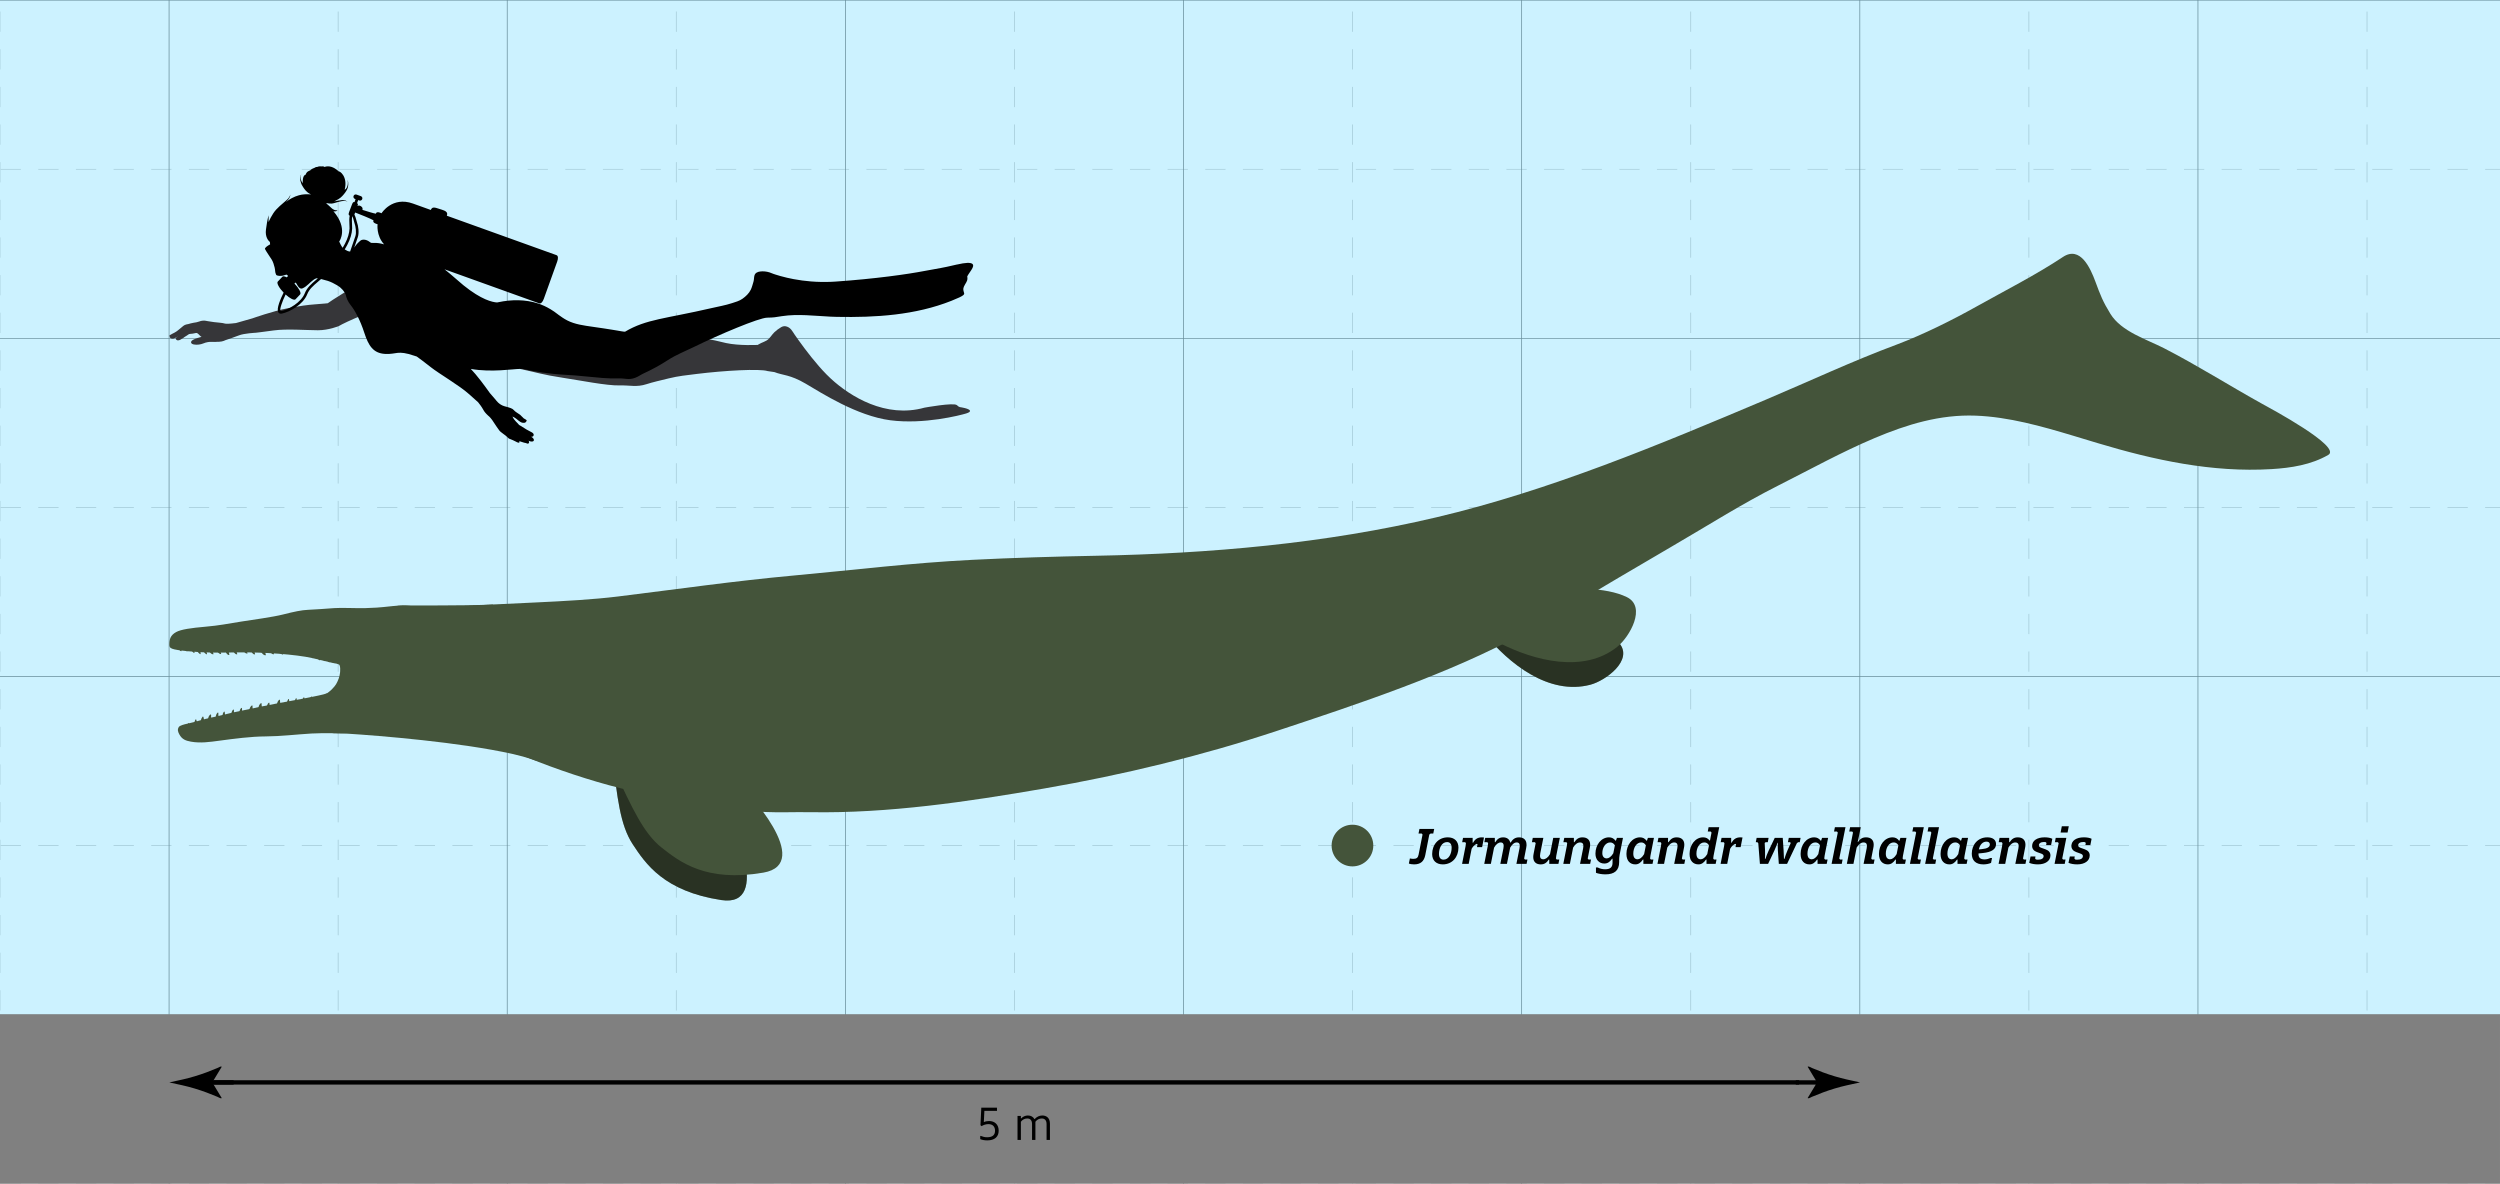 <?xml version="1.0" encoding="UTF-8"?>
<svg id="FINAL" xmlns="http://www.w3.org/2000/svg" xmlns:xlink="http://www.w3.org/1999/xlink" viewBox="0 0 863.353 408.781">
  <defs>
    <style>
      .cls-1 {
        fill: #363639;
      }

      .cls-1, .cls-2, .cls-3, .cls-4, .cls-5, .cls-6, .cls-7, .cls-8 {
        stroke-width: 0px;
      }

      .cls-2 {
        opacity: .4;
      }

      .cls-3 {
        fill: #00c1ff;
        opacity: .2;
      }

      .cls-5 {
        fill: #44543a;
      }

      .cls-6, .cls-9, .cls-10 {
        fill: none;
      }

      .cls-7 {
        fill: gray;
      }

      .cls-8 {
        fill: #fff;
      }

      .cls-11 {
        clip-path: url(#clippath);
      }

      .cls-9 {
        stroke: #ccc;
        stroke-dasharray: 0 0 7 6;
      }

      .cls-9, .cls-10 {
        stroke-miterlimit: 10;
        stroke-width: .25px;
      }

      .cls-10 {
        stroke: gray;
      }
    </style>
    <clipPath id="clippath">
      <rect class="cls-6" x="0" y="0" width="863.349" height="408.781"/>
    </clipPath>
  </defs>
  <g id="Background">
    <g class="cls-11">
      <g id="Background-2" data-name="Background">
        <rect class="cls-8" x="-59.389" y="-5430.052" width="5897.181" height="5897.221"/>
        <g>
          <rect class="cls-9" x="-116.776" y="-5430.012" width="5955.569" height="5955.569"/>
          <line class="cls-9" x1="-116.776" y1="408.781" x2="5838.793" y2="408.781"/>
          <line class="cls-9" x1="-116.776" y1="292.005" x2="5838.793" y2="292.005"/>
          <line class="cls-9" x1="-116.776" y1="175.23" x2="5838.793" y2="175.23"/>
          <line class="cls-9" x1="-116.776" y1="58.454" x2="5838.793" y2="58.454"/>
          <line class="cls-9" x1="817.431" y1="-5430.012" x2="817.431" y2="525.557"/>
          <line class="cls-9" x1="700.655" y1="-5430.012" x2="700.655" y2="525.557"/>
          <line class="cls-9" x1="583.879" y1="-5430.012" x2="583.879" y2="525.557"/>
          <line class="cls-9" x1="467.103" y1="-5430.012" x2="467.103" y2="525.557"/>
          <line class="cls-9" x1="350.328" y1="-5430.012" x2="350.328" y2="525.557"/>
          <line class="cls-9" x1="233.552" y1="-5430.012" x2="233.552" y2="525.557"/>
          <line class="cls-9" x1="116.776" y1="-5430.012" x2="116.776" y2="525.557"/>
          <line class="cls-9" x1="0" y1="-5430.012" x2="0" y2="525.557"/>
        </g>
        <g>
          <rect class="cls-10" x="-58.388" y="-5488.4" width="5955.569" height="5955.569"/>
          <line class="cls-10" x1="-58.388" y1="350.393" x2="5897.181" y2="350.393"/>
          <line class="cls-10" x1="-58.388" y1="233.617" x2="5897.181" y2="233.617"/>
          <line class="cls-10" x1="-58.388" y1="116.841" x2="5897.181" y2="116.841"/>
          <line class="cls-10" x1="-58.388" y1=".065" x2="5897.181" y2=".065"/>
          <line class="cls-10" x1="759.044" y1="-5488.4" x2="759.044" y2="467.169"/>
          <line class="cls-10" x1="642.268" y1="-5488.4" x2="642.268" y2="467.169"/>
          <line class="cls-10" x1="525.492" y1="-5488.4" x2="525.492" y2="467.169"/>
          <line class="cls-10" x1="408.716" y1="-5488.4" x2="408.716" y2="467.169"/>
          <line class="cls-10" x1="291.94" y1="-5488.4" x2="291.94" y2="467.169"/>
          <line class="cls-10" x1="175.164" y1="-5488.4" x2="175.164" y2="467.169"/>
          <line class="cls-10" x1="58.388" y1="-5488.4" x2="58.388" y2="467.169"/>
        </g>
        <rect class="cls-7" x="-116.776" y="350.393" width="6013.957" height="175.124"/>
      </g>
    </g>
  </g>
  <rect id="Water" class="cls-3" x="0" y="0" width="863.349" height="350.262"/>
  <g id="Jormungandr">
    <g>
      <g>
        <path class="cls-5" d="m152.994,211.36s-6.984-1.282-8.45-1.559-3.631-1.082-8.989-.489c-5.168.572-6.309.589-9.29.692-2.982.103-8.264-.194-10.806,0-2.603.199-6.891.498-9.112.593-2.221.095-4.774.642-8.48,1.581-3.706.94-10.803,1.879-14.529,2.471-4.872.773-7.533,1.357-12.389,1.779-4.856.422-8.423.917-10.112,1.845-2.017,1.108-2.351,2.545-2.36,4.328-.007,1.315.411,1.705,6.478,2.3,6.067.595,9.851.498,17.745.396,7.894-.102,19.318.639,25.294,1.994,6.146,1.393,7.141,2.024,12.883,2.401,5.742.377,6.245.75,10.887.532,4.642-.218,9.244,1.686,11.427,1.941,2.183.255,4.404,1.746,5.43-.731"/>
        <g>
          <g>
            <path class="cls-5" d="m61.463,222.941c.122,1.014.409,1.568.882,1.868s.33-.18.339-.737c.008-.558.379-1.306.379-1.306"/>
            <path class="cls-5" d="m63.171,222.476c.27,1.343.657,2.043,1.211,2.378s.334-.289.268-1.038.728-1.517.728-1.517"/>
            <path class="cls-5" d="m65.748,222.327c.109,2.055.524,2.615,1.072,3.059s.264-.269.272-1.226c.009-.983.996-1.972.996-1.972"/>
            <path class="cls-5" d="m67.596,222.264c.172,2.364.662,3,1.303,3.498s.298-.316.286-1.417c-.012-1.133,1.103-2.294,1.103-2.294"/>
            <path class="cls-5" d="m69.921,222.467c.064,1.276.043,2.655,1.247,3.417.059.037.139.085.21.09.222.014.048-.467.017-.571-.133-.45-.209-.945-.143-1.416.054-.389.181-.767.337-1.126.112-.257.238-.51.387-.747"/>
            <path class="cls-5" d="m71.898,223.151c-.053.594.071,1.197.358,1.72.264.48.7,1.044,1.286,1.093.433.036-.03-.392-.078-1.153s.388-1.522.98-1.746"/>
            <path class="cls-5" d="m74.583,222.708c-.06.676.059,1.362.344,1.952.26.537.688,1.165,1.271,1.213.433.036-.021-.25-.066-1.304-.036-.862.405-1.726 1-1.987"/>
            <path class="cls-5" d="m77.459,222.41c-.072.817.035,1.642.311,2.349.251.643.669,1.393,1.252,1.442.433.036-.017-.301-.043-1.572-.021-1.039.436-2.09,1.035-2.414"/>
            <path class="cls-5" d="m80.147,222.581c-.065.729.05,1.468.332,2.102.256.577.681,1.251,1.264,1.299.433.036-.02-.27-.057-1.405-.031-.928.417-1.863,1.013-2.148"/>
            <path class="cls-5" d="m83.539,222.61c-.029.683.122,1.368.434,1.948.284.528.741,1.139,1.326,1.161.434.016-.033-.251-.126-1.309-.076-.865.325-1.756.907-2.047"/>
            <path class="cls-5" d="m86.337,222.602c-.071.724.037,1.459.313,2.093.251.576.67,1.25,1.252,1.304.432.04-.017-.268-.045-1.398-.022-.923.433-1.848,1.032-2.125"/>
            <path class="cls-5" d="m89.588,222.68c-.041.788.128,1.58.485,2.254.325.613.851,1.323,1.53,1.354.504.023-.034-.303-.058-1.611-.019-1.003.507-1.845,1.186-2.173"/>
            <path class="cls-5" d="m92.861,222.266c-.09.783-.126,1.559.171,2.25.27.629.725,1.368,1.37,1.438.479.052-.012-.303.049-1.608.047-1.0.602-1.808,1.271-2.097"/>
            <path class="cls-5" d="m95.589,222.659c.043.787.137,1.558.545,2.19.371.575.78,1.023,1.412,1.181.337.084.203-.317.17-.513-.084-.497-.194-1.113-.016-1.598.168-.458.523-.85.929-1.113"/>
            <path class="cls-5" d="m99.879,222.519c-.019.788.014,1.564.372,2.226.325.602.698,1.081,1.316,1.288.329.11.228-.3.21-.498-.045-.502-.106-1.125.109-1.594.203-.444.588-.806,1.013-1.037"/>
            <path class="cls-5" d="m103.65,222.621c-.156.665-.266,1.328-.08,1.954.169.569.4,1.041.887,1.326.259.152.246-.214.266-.385.051-.433.11-.973.376-1.333.251-.34.642-.579,1.043-.699"/>
            <path class="cls-5" d="m106.607,222.563c-.19.667-.338,1.337-.217,1.99.11.594.282,1.095.7,1.424.222.175.237-.199.268-.373.078-.439.171-.985.437-1.333.252-.328.621-.542.991-.633"/>
          </g>
          <g>
            <path class="cls-5" d="m105.96,223.031c-.19.667-.338,1.337-.217,1.99.11.594.282,1.095.7,1.424.222.175.237-.199.268-.373.078-.439.171-.985.437-1.333.252-.328.621-.542.991-.633"/>
            <path class="cls-5" d="m107.902,223.944c-.223.657-.411,1.315-.37,1.956.037.582.137,1.072.46,1.391.172.17.22-.198.262-.368.107-.432.237-.969.495-1.312.244-.325.577-.538.899-.631"/>
            <path class="cls-5" d="m109.419,225.183c-.027.97-.016,2.375,1.012,2.864.215.102.14-.23.129-.387-.026-.399.076-.887.22-1.248.136-.342.461-.58.741-.743"/>
            <path class="cls-5" d="m111.141,225.442c-.027.97-.016,2.375,1.012,2.864.215.102.14-.23.129-.387-.026-.399.076-.887.22-1.248.136-.342.461-.58.741-.743"/>
            <path class="cls-5" d="m113.056,225.721c-.173.955-.373,2.346.57,2.984.197.133.172-.206.186-.363.034-.398.208-.865.405-1.201.186-.318.543-.504.844-.623"/>
            <path class="cls-5" d="m114.061,226.245c.065.968.209,2.366,1.28,2.755.224.081.117-.242.092-.398-.064-.394-.009-.89.1-1.264.103-.353.404-.621.667-.81"/>
            <path class="cls-5" d="m115.66,226.663c.046.97.164,2.37,1.227,2.779.222.086.122-.239.099-.396-.057-.396.008-.89.124-1.262.11-.351.415-.613.682-.797"/>
            <path class="cls-5" d="m117.403,226.625c-.028.97-.018,2.375,1.01,2.865.215.102.14-.23.129-.387-.026-.399.076-.887.221-1.248.136-.342.461-.58.742-.743"/>
            <path class="cls-5" d="m118.953,226.86c-.028.97-.018,2.375,1.01,2.865.215.102.14-.23.129-.387-.026-.399.076-.887.221-1.248.136-.342.461-.58.742-.743"/>
            <path class="cls-5" d="m120.39,226.444c-.028.97-.018,2.375,1.01,2.865.215.102.14-.23.129-.387-.026-.399.076-.887.221-1.248.136-.342.461-.58.742-.743"/>
            <path class="cls-5" d="m122.109,226.575c-.028.97-.018,2.375,1.01,2.865.215.102.14-.23.129-.387-.026-.399.076-.887.221-1.248.136-.342.461-.58.742-.743"/>
            <path class="cls-5" d="m123.742,226.415c-.123.963-.251,2.362.724,2.95.204.123.162-.215.167-.372.013-.399.163-.875.342-1.221.169-.327.516-.531.811-.666"/>
            <path class="cls-5" d="m125.198,226.503c-.245.939-.55,2.311.343,3.019.186.148.188-.192.213-.348.064-.394.273-.847.495-1.167.209-.302.58-.462.889-.558"/>
            <path class="cls-5" d="m126.433,226.691c-.299.923-.684,2.275.166,3.034.177.158.198-.181.233-.335.087-.39.322-.83.562-1.136.227-.29.605-.427.92-.505"/>
          </g>
        </g>
      </g>
      <g>
        <path class="cls-5" d="m126.515,232.285s1.157,2.264-1.698,3.472c-2.855,1.209-5.955,1.176-10.054,2.996-2.074.921-4.078,1.306-6.289,1.76-2.656.545-5.353,1.054-8.021,1.53-6.612,1.179-13.476,2.608-20.048,4.021-2.395.515-4.975,1.261-7.38,1.734-2.85.56-5.593,1.565-8.434,2.141-.943.191-2.493.612-2.817,1.097-.616.922-.296,1.752.17,2.601.923,1.684,2.164,2.163,3.998,2.489,3.306.588,6.497.112,9.785-.329,5.127-.689,10.822-1.452,16.044-1.482,5.29-.031,10.538-.69,15.812-1.001,4.64-.273,9.286.074,13.925-.199,1.69-.099,3.376-.262,5.049-.522,6.415-.996,13.137-2.773,20.179-6.269"/>
        <g>
          <path class="cls-5" d="m64.966,251.77c-.345-1.354-.049-1.91.035-2.022s.156.04.507.478.999,1.022.999,1.022"/>
          <path class="cls-5" d="m67.278,250.945c-.074-.486-.156-.983-.103-1.476.025-.237.084-.47.185-.685.044-.094.27-.57.389-.315.076.162.091.344.149.512.056.163.143.32.227.47.252.449.598.821.883,1.246"/>
          <path class="cls-5" d="m69.561,250.521c-.087-.63-.218-1.27-.138-1.908.047-.376.273-.756.496-1.056.034-.046.074-.093.128-.111.213-.069.267.423.289.552.064.368.139.718.298,1.058.195.417.418.823.657,1.216"/>
          <path class="cls-5" d="m71.928,249.73c-.099-.686-.152-1.276.018-1.896.064-.233.161-.461.295-.663.117-.177.309-.413.533-.452.224-.039.113.658.117.77.029.812.355,1.521.668,2.255"/>
          <path class="cls-5" d="m74.594,249.098c-.107-.684-.172-1.272-.035-1.896.052-.235.133-.465.249-.67.101-.18.268-.421.469-.465.202-.044.12.655.126.767.048.811.362,1.512.664,2.238"/>
          <path class="cls-5" d="m77.073,248.826c-.172-.67-.291-1.25-.214-1.884.029-.238.089-.475.185-.691.084-.188.227-.444.423-.507.196-.063.181.641.198.751.124.803.503,1.471.872,2.166"/>
          <path class="cls-5" d="m80.012,248.068c-.118-.682-.191-1.27-.064-1.895.048-.235.126-.467.239-.674.099-.181.262-.425.462-.472.201-.047.13.653.138.765.06.811.385,1.506.698,2.228"/>
          <path class="cls-5" d="m82.805,247.501c-.118-.682-.192-1.27-.064-1.895.048-.235.126-.467.239-.674.099-.181.262-.425.462-.472.201-.047.13.653.138.765.06.811.385,1.506.698,2.228"/>
          <path class="cls-5" d="m86.048,246.551c-.027-.692-.023-1.284.186-1.887.079-.227.187-.446.325-.636.121-.167.316-.387.52-.407.205-.02.057.16.14.792.129.986.29,1.262.599,2.078"/>
          <path class="cls-5" d="m89.208,245.767c-.033-.691-.033-1.283.17-1.889.077-.228.183-.448.32-.639.12-.168.312-.39.517-.412.205-.022.059.16.146.79.137.985.3,1.259.616,2.072"/>
          <path class="cls-5" d="m92.177,245.392c-.07-.626-.105-1.165.045-1.727.057-.211.14-.418.254-.6.099-.159.261-.372.446-.404.185-.032.063.142.179.71.181.888.346,1.127.68,1.848"/>
          <path class="cls-5" d="m95.612,244.514c-.037-.676-.042-1.255.153-1.848.073-.223.176-.439.308-.627.116-.165.303-.383.503-.406.2-.023.059.156.149.772.141.963.302,1.229.617,2.022"/>
          <path class="cls-5" d="m99.101,243.699c-.052-.419-.06-.848.028-1.263.044-.208.113-.412.21-.602.073-.144.186-.412.364-.445.156-.029.054.119.158.597.162.747.303.947.592,1.552"/>
          <path class="cls-5" d="m101.63,243.02c.176-1.161.402-1.678.596-1.898s.18.267.273.621.326.989.497,1.248"/>
          <path class="cls-5" d="m104.216,242.477c.082-.328.168-.657.281-.976.039-.111.358-.861.53-.685.04.041.058.121.075.174.167.503.254,1.029.423,1.533"/>
          <path class="cls-5" d="m106.795,242.151c.09-.325.201-.678.321-.992.042-.109.397-.798.559-.615.038.043.053.123.068.176.147.509.216,1.038.365,1.547"/>
        </g>
      </g>
      <path class="cls-5" d="m147.794,230.08l-6.997-1.14s-23.914.341-23.983.341c.918.275.646,2.736.609,3.083-.141,1.347-.643,2.646-1.327,3.86-.542.962-2.401,2.96-3.636,3.417,3.98-.127,9.039-.914,13.022-1.005l.094-.002,22.493-4.389"/>
    </g>
    <path class="cls-5" d="m211.51,261.672c1.668,13.642,2.606,23.215,6.988,29.87s10.756,16.277,30.609,19.287c17.837,2.705,3.53-29.1,1.072-32.892-2.458-3.792-8.203-5.981-16.487-19.43"/>
    <path class="cls-5" d="m512.648,218.803c8.38,10.343,22.212,21.426,36.553,17.663,5.261-1.38,14.972-8.442,9.995-14.36-5.103-6.067-16.323-11.11-29.342-15.389"/>
    <path class="cls-2" d="m211.51,261.672c1.668,13.642,2.606,23.215,6.988,29.87s10.756,16.277,30.609,19.287c17.837,2.705,3.53-29.1,1.072-32.892-2.458-3.792-8.203-5.981-16.487-19.43"/>
    <path class="cls-2" d="m512.648,218.803c8.38,10.343,22.212,21.426,36.553,17.663,5.261-1.38,14.972-8.442,9.995-14.36-5.103-6.067-16.323-11.11-29.342-15.389"/>
    <path class="cls-5" d="m154.736,209.725c19.26-1.546,41.799-1.661,58.59-3.723,20.672-2.538,40.085-5.359,60.998-7.273,21.1-1.931,40.388-4.342,61.538-5.4,14.15-.708,28.312-1.124,42.477-1.397,39.52-.761,79.226-4.195,117.764-13.295,39.068-9.226,76.919-25.055,113.809-40.658,15.079-6.378,29.866-13.318,45.203-19.023,9.084-3.432,19.047-8.394,27.533-13.143,9.656-5.404,20.555-10.941,29.771-17.069,6.016-4,9.516,3.948,11.195,8.486,1.712,4.628,2.575,6.91,5.2,11.165,3.793,6.146,12.487,8.764,18.587,11.9,11.571,5.95,22.497,12.902,33.861,19.193,2.651,1.449,27.587,14.834,22.797,17.606-5.922,3.429-12.867,4.505-19.597,4.91-20.528,1.235-40.514-3.104-60.075-8.983-2.844-.855-5.684-1.722-8.528-2.575-10.784-3.233-22.14-6.478-33.616-6.904-12.287-.456-23.7,3.03-34.907,7.764-11.336,4.789-22.117,10.762-33.093,16.299-12.9,6.508-24.34,13.822-36.83,21.084-12.081,7.024-24.389,14.347-36.422,21.476-4.835,2.865-9.699,5.681-14.62,8.397-25.286,13.95-57.867,24.728-85.281,33.808-26.298,8.71-53.301,15.236-80.592,19.953-26.335,4.552-53.727,8.613-80.42,8.163-3.092-.052-6.192.007-9.285.029-8.576.061-16.522-.585-24.97-2.035-10.671-1.832-21.348-3.714-31.856-6.348-10.108-2.534-21.945-6.476-31.567-10.44-12.226-5.038-25.92-6.482-38.773-9.27-18.291-3.968-20.778-29.286-3.484-36.633-0,0,14.592-6.064,14.592-6.064Z"/>
    <path class="cls-5" d="m212.431,266.555c5.882,12.421,9.788,21.211,16.045,26.146s15.337,12.058,35.127,8.659c17.781-3.054-5.819-28.73-9.347-31.554-3.528-2.825-9.669-3.091-21.769-13.245"/>
    <path class="cls-5" d="m517.924,222.103c11.861,6.042,29.005,10.543,40.577,1.274,4.245-3.4,10.245-13.801,3.292-17.183-7.129-3.468-19.43-3.512-33.065-2.128"/>
    <path class="cls-5" d="m133.158,210.644s2.034-1.484,5.955-1.545c4.188-.065,19.674.116,31.095-.312.329-.012,14.574,14.653,14.574,14.653,0,0,20.747,46.896-1.022,38.806-1.598-.594-4.745-1.434-6.592-1.846-18.333-4.089-45.909-6.33-57.473-7.055-1.774-.111-3.592-.093-4.521-.134-7.598-.335,14.825-27.148,14.825-27.148"/>
  </g>
  <g id="Scale">
    <g>
      <path class="cls-4" d="m338.516,392.296h.239c.701.287,1.322.446,2.15.446,1.88,0,2.724-.812,2.724-2.262,0-1.45-.844-2.278-2.294-2.278-.924,0-1.768.334-2.358.701l-.382-.335.287-6.054h5.416v1.115h-4.349l-.191,3.887c.446-.238,1.131-.382,1.8-.382,1.96,0,3.329,1.211,3.329,3.329s-1.386,3.361-3.935,3.361c-.876,0-1.736-.144-2.438-.43v-1.1Z"/>
      <path class="cls-4" d="m351.387,385.382h1.163v.844l.064.048c.622-.669,1.466-1.052,2.358-1.052,1.067,0,1.832.478,2.246,1.243h.08c.717-.781,1.641-1.243,2.661-1.243,1.306,0,2.628.733,2.628,2.836v5.607h-1.163v-5.496c0-1.401-.749-1.911-1.641-1.911-.876,0-1.657.382-2.214,1.131v6.276h-1.163v-5.496c0-1.401-.749-1.911-1.641-1.911-.876,0-1.657.382-2.214,1.131v6.276h-1.163v-8.283Z"/>
    </g>
    <g>
      <path class="cls-4" d="m80.681,373.053h-6.915s2.81-4.654,2.81-4.654l-.194-.087c-.28-.037-.931.334-1.318.524l-3.756,1.492c-2.695.999-5.454,1.835-8.273,2.47-1.52.334-3.039.669-4.559,1.003,1.52.334,3.039.669,4.559,1.003,2.819.635,5.578,1.472,8.273,2.47l3.756,1.492c.387.19,1.038.56,1.318.524l.194-.087-2.81-4.654h6.915s0-1.495,0-1.495Z"/>
      <path class="cls-4" d="m620.151,374.547h6.915s-2.81,4.654-2.81,4.654l.194.087c.28.037.931-.334,1.318-.524l3.756-1.492c2.695-.999,5.454-1.835,8.273-2.47,1.52-.334,3.039-.669,4.559-1.003-1.52-.334-3.039-.669-4.559-1.003-2.819-.635-5.578-1.472-8.273-2.47l-3.756-1.492c-.387-.19-1.038-.56-1.318-.524l-.194.087,2.81,4.654h-6.915s0,1.495,0,1.495Z"/>
      <rect class="cls-4" x="73.778" y="373.053" width="547.52" height="1.495"/>
    </g>
  </g>
  <g>
    <g>
      <path class="cls-1" d="m72.197,114.934s-.717.466-1.07.63-.233.409-.957.63-.821.16-1.941.526c-.479.157-.964.312-1.407.557-.368.203-.918.517-.834,1.016.073.435.604.597.974.669.564.109,1.142.105,1.706.032.634-.083,1.038-.192,1.57-.402.478-.188,1.088-.404,1.604-.461.409-.045,1.427-.176,2.217-.124.51.034,1.086-.049.806-.945"/>
      <path class="cls-1" d="m137.65,102.785s-2.046.141-4.291,1.423-4.022,2.945-8.099,4.599c-4.153,1.685-7.173,3.148-8.258,3.801,0,0-3.505,1.458-7.232,1.443s-10.929-.539-15.174.051-6.267.811-6.267.811c0,0-4.019.186-5.82.91s-4.617,1.634-4.617,1.634c0,0-.883.52-2.26.578-1.376.057-1.337-.076-2.555-.095-1.233-.02-.949-.704-2.248-1.045-1.299-.341-1.866-1.064-1.993-1.211-.634-.734-1.017-.719-1.017-.719,0,0-.86-.085.106-.596.291-.154-.454-.352-.454-.352,0,0-.668.151-1.365.237s-1.028.091-1.028.091c-.057.017-.482.059-.482.059,0,0-1.036.754-2.712,1.527,0,0-.171.164-.352.243,0,0-.364.206-.853.451s-.812.406-1.4.306c-.57-.097-.831-.688-.684-.938,0,0-.203-.049-.108-.143s.6-.339.6-.339c0,0,.182-.167,1.248-.676.463-.221.999-.655,1.317-.918s.31-.269.805-.663,1.117-1.068,1.886-1.206c.511-.091,1.085-.218,1.498-.367.347-.125,1.524-.295,2.018-.384.321-.058.635-.166.944-.269.202-.068.401-.146.609-.197.206-.051.423-.069.633-.095.622-.076,1.238.089,1.845.196.662.116,1.327.234,1.996.302,1.068.109.825.086,1.908.196s1.142.137,1.968.33,3.733-.203,3.733-.203l5.646-1.609s7.22-2.564,12.089-3.464,6.796-1.181,9.581-1.386c2.786-.204,4.367-.373,4.367-.373,1.192-.856,7.467-5.03,13.324-7.894,5.856-2.864,8.589-6.122,8.589-6.122"/>
      <path class="cls-1" d="m69.938,114.09l-2.221-.987-3.14.56-3.368,2.537c-.07.077-.208.168-.296.285-.12.093-.226.254-.27.317-.064.092.078.108.078.108l.017.003c-.024.096-.019.176.031.252.447.668,1.321.347,1.84-.046,0,0,.785-.416,1.128-.749,0,0,.971-.575,1.545-.996l.452-.076c.921-.02,1.635-.282,1.972-.31.337-.028.564.002.564.002l1.08.616"/>
    </g>
    <path class="cls-1" d="m184.405,109.805l44.335,8.414c11-3.099,17.458-.747,21.978.245,4.52.992,10.976.645,10.976.645,0,0,.425-.305,1.17-.648.635-.293,1.293-.513,1.893-.881,1.114-.683,1.711-1.908,2.632-2.806.7-.682,1.5-1.257,2.336-1.761.473-.285,1.014-.432,1.565-.345.762.121,1.426.554,1.926,1.13.458.527.783,1.157,1.181,1.721.473.67.939,1.347,1.417,2.014.658.919,1.326,1.831,2.006,2.735.77,1.025,1.555,2.04,2.356,3.042.842,1.052,1.702,2.088,2.587,3.104.871.999,1.766,1.978,2.697,2.921.493.5.997.99,1.514,1.465,6.593,6.061,18.865,13.743,32.284,9.983,0,0,10.13-1.855,11.188-.875s.851.513,2.829,1.038,2.442,1.217.371,1.846c-2.071.629-14.598,3.854-26.164,2.347-11.566-1.507-23.848-9.477-29.259-12.649-5.41-3.172-7.948-2.853-10.765-3.985l-2.34-.348c-2.72-.882-14.911-.201-24.543.986-3.353.413-6.329.713-9.623,1.528-3.101.767-5.508,1.294-7.702,2.007-3.451,1.123-5.679.322-9.247.425-4.428.127-13.802-1.767-19.624-2.638-6.865-1.027-9.343-1.912-14.822-3.071"/>
    <path class="cls-4" d="m330.478,91.348c-6.096,1.424-4.96,1.025-11.074,2.202s-17.18,2.741-30.787,3.688c-.487.034-.974.061-1.461.083-2.369.104-4.745.06-7.109-.13-2-.16-3.991-.425-5.963-.794-1.542-.289-3.073-.643-4.584-1.068-.571-.161-1.138-.332-1.702-.514-.231-.075-.461-.152-.691-.231-.457-.158-.895-.37-1.359-.516-1.019-.32-2.15-.44-3.213-.311-.834.101-1.709.449-1.975,1.322-.236.773-.11,1.412-.357,2.21-.274.884-.515,1.914-.917,2.746-.626,1.293-1.726,2.32-2.883,3.142-1.091.774-2.379,1.109-3.634,1.52-2.286.749-4.684,1.157-7.034,1.701-16.014,3.705-22.514,3.778-29.874,8.148-.15.089-2.523-.357-2.748-.395-.55-.093-1.101-.185-1.652-.274-.925-.151-1.851-.297-2.777-.438-1.35-.205-2.703-.395-4.055-.593-2.968-.435-6.085-.815-8.775-2.208-1.167-.605-2.094-1.278-3.08-1.985-.019-.016-.033-.037-.053-.053-3.62-2.864-6.806-3.754-6.806-3.754-4.44-1.482-9.306-1.44-13.773-.483-.16.034-.325.058-.485.09-1.571-.085-5.383-.903-11.599-5.929-1.839-1.487-4.086-3.612-6.546-5.522,14.294,5.138,31.928,11.477,31.928,11.477,0,0,.17.061.753.271.584.21,1.193-.405,1.602-1.542.409-1.137,2.482-6.904,2.481-6.904.602-1.675,1.845-5.133,2.152-5.986.409-1.137.33-2-.254-2.209-.584-.21-.753-.271-.753-.271,0,0-22.348-8.033-37.12-13.343.016-.045.033-.093.049-.136.436-1.214-.832-1.623-1.731-1.935-.408-.141-.82-.272-1.234-.393-.546-.16-1.118-.393-1.7-.345-.472.039-.726.411-.913.821-2.78-.999-4.954-1.781-6.158-2.213-7.183-2.582-10.86,3.352-10.86,3.352,0,0-1.601-.812-1.891-.004-.019.052-.037.102-.055.154-.801-.123-2.885-.756-4.639-1.315.235-.915-.488-1.264-.822-1.419-.331-.153-.668-.055-.896.055l.136-.415s.093-.309-.273-.551l.381-1.059.397.143c.403.145.852-.066.997-.47l.011-.03c.145-.403-.066-.852-.469-.997l-1.527-.549c-.403-.145-.852.066-.997.469l-.011.03c-.145.403.066.852.47.997l.229.083-.365,1.016c-.329-.083-.59.029-.872.811-.316.879-.687,1.738-.991,2.622-.004.012-.009.024-.013.037-.111.321-.276.797-.012,1.078.064.068.144.116.23.157-.198.782-.164,1.913-.096,3.249.024.461.046.865.036,1.135-.062,1.632-.596,3.414-1.587,5.297-.242.459-.505.925-.781,1.396-.442-.422-1.203-2.154-1.204-2.159.241-.291,3.021-4.531-1.887-10.342-.057-.067-.087-.131-.126-.142.978.281,1.444-.271,1.444-.271-.798.06-1.462-.262-1.932-.667-.444-.383-.859-.799-1.3-1.186-.207-.181-.425-.349-.636-.525.047-.046.09-.092.123-.148.066.015.133.03.196.044.482.107.979.151,1.472.129.642-.028,1.432-.337,1.951-.465.517-.127,1.024-.286,1.554-.37.341-.054.687-.095,1.04-.081.351.013.675.102,1.021.22-.921-.577-1.779-.569-2.707-.39-.384.075-.779.113-1.167.182-.282.051-.605.077-.869.187.56-.258,1.102-.556,1.633-.87.916-.541,1.626-1.367,2.253-2.213.606-.818,1.034-1.67,1.069-2.708.02-.574-.034-1.189-.216-1.738.451,2.847-1.027,3.475-1.027,3.475,1.214-4.754-1.978-6.667-2.008-6.266,0,0,.096-.037-.825-.731-2.314-1.743-4.082-.879-4.082-.879-.714-.382-.681-.153-.951-.186-1.101-.136-1.629.192-1.629.192-.533-.04-.764.221-.764.221-1.497.563-1.609.932-1.617.969.003-.019-.041-.051-.676.283-.784.413-.889,1.169-.889,1.169-1.262.237-1.035,3.005-1.035,3.005-1.423-2.026-.44-3.064-.44-3.064-1.147,1.048.121,3.615.128,3.627.525.921,1.119,1.857,1.955,2.533.143.115.292.223.45.322.205.128.42.238.633.352-.002.043.002.085.008.123-.026-.166-1.795-.115-1.986-.105-.695.036-1.386.148-2.057.333-.837.23-1.708.576-2.467.991-.685.374-1.298.729-2.009,1.384.089-.11.151-.186.18-.223.097-.124.129-.181.356-.416,1.059-1.096.946-1.956.946-1.956,0,0-.045.41-.6,1.186-.554.777-2.743,2.308-4.262,3.963-1.518,1.655-2.633,4.326-2.633,4.326l.001-2.353s-.459,1.509-.904,4.928c-.331,2.541.778,3.832,1.37,4.328.002.097.004.196.009.289.008.154.026.324.053.504-1.067.592-1.954,1.232-1.751,1.645.432.88,1.825,2.828,2.315,3.644.495.826.758,1.757.993,2.691.296,1.18.041,1.495.525,2.515.187.394,1.649.599,2.871.151.281-.103.508-.168.703-.207.213.061.392.272.547.505l-.478.447c-.687-.366-1.23-.472-1.465-.225l-1.615,1.696c-.466.489.436,2.168,2.019,3.805-.956,1.912-2.664,5.713-1.783,6.883.146.193.404.398.845.398.106,0,.222-.012.349-.038,2.675-.556,7.303-3.062,8.739-6.68.694-1.748,2.042-2.899,3.748-4.357.336-.287.683-.585,1.038-.896.983.237,2.099.56,2.341.64,1.131.376,2.203.924,3.224,1.533,1.715,1.024,2.53,2.279,2.912,3.127.244,1.205.792,2.537,1.717,3.672,1.52,1.867,3.322,5.225,4.732,9.574,1.43,4.411,3.048,7.077,7.154,7.314,4.075.235,4.161-1.416,10.16.643.279.096.545.179.808.26,1.086.778,2.636,1.935,4.818,3.656,2.927,2.309,9.951,6.38,13.133,9.25,1.391,1.255,2.451,2.196,3.225,2.877.493.606,1.237,1.577,1.721,2.47.164.304.467.835.719,1.087.252.253.7.835,1.075,1.108.375.273,1.146,1.063,1.897,2.3s1.441,2.07,1.881,2.736c.44.666,2.272,1.742,2.807,2.339.535.597.765.602,1.042.699.277.096,1.562.656,1.736.78.173.124.982.529,1.243.453.261-.076.166-.406.166-.406,0,0-.025-.072-.066-.167.228.095.382.159.382.159.249.079.499.158.749.237.174.056.346.116.521.167.218.064.449.066.665.137.216.071.409.205.643.211.245.007.468-.312.444-.578s-.225-.425-.238-.435c.032.009.064.018.095.028.239.075.321.097.556.186.213.08.585.097.814.033.314-.087.514-.343.39-.7-.159-.457-.567-.753-.999-.931.062.01.118.018.162.021.37.025.791-.213.799-.638s-.206-.729-1.106-1.141c-.9-.412-1.956-1.105-1.956-1.105-1.399-.91-1.979-1.21-1.979-1.21-.464-.669-1.686-1.493-2.273-2.873-.005-.011-.006-.019-.01-.03.89.317,2.109,1.424,2.109,1.424,1.0.766,1.342.773,1.977.736.634-.038.794-.737.794-.737.044-.034.054-.058.054-.058.019-.174-1.056-.74-1.056-.74-.16-.251-.347-.284-.766-.76s-.433-.439-1.052-.854-1.155-.724-1.619-1.258c-.464-.534-1.191-.775-3.144-1.289-1.953-.514-3.046-2.185-3.046-2.185l-2.05-2.371c-1.946-2.74-4.603-6.307-6.601-8.357,7.141,1.282,14.698.002,16.974.006.339.001.678.008,1.015.018,3.664.846,8.916,1.718,14.959,2.032,4.186.217,8.349.757,12.527,1.075,1.873.142,3.726.21,5.595.148,2.218-.074,3.451.632,5.648-.186,1.285-.478,1.778-.984,3.008-1.549,2.872-1.32,5.689-2.863,8.341-4.585,2.847-1.849,5.964-3.05,8.997-4.537,8.713-4.274,22.424-10.059,25.282-10.116,2.595-.051,2.559-.136,5.091-.519,5.556-.843,11.198-.097,16.798.171.742.036,1.483.063,2.223.077,13.311.252,27.067-.584,39.559-5.562,4.829-1.925,4.482-2.206,4.284-2.907-.171-.606-.385-1.174.015-2.029.513-1.097,1.138-1.694,1.191-2.618.075-1.303-.612-.116,1.381-3.114,1.206-1.813,1.105-3.267-4.992-1.843Zm-207.246-14.722c-.02-.056-.053-.188-.099-.364-.263-1.013-.487-1.734-.745-2.191l.268-.684c1.631.633,5.332,2.099,6.329,2.694-.019.051-.037.102-.055.154-.29.808,1.461,1.201,1.461,1.201,0,0-.531,3.906,2.254,6.944-1.247-.348-2.419-.545-3.464-.482-.35-.033-.698-.043-1.042-.028-.181-.113-.363-.234-.542-.372-1.174-.904-2.514-.891-3.106-.409-.549.448-1.402,1.221-2.164,2.419.497-1.448.975-2.841,1.25-3.647.494-1.446.19-3.777-.346-5.235Zm-3.311,7.963c1.054-2.004,1.623-3.915,1.69-5.682.011-.29-.01-.723-.036-1.217-.044-.865-.11-2.19.06-2.935.034.004.064.005.094.006.148.358.325.926.532,1.727.057.22.101.383.125.448.479,1.303.745,3.444.339,4.634-.38,1.114-1.147,3.348-1.818,5.299-.336-.021-.669-.091-.986-.243-.325-.156-.606-.321-.868-.493.308-.522.599-1.036.867-1.544Zm-10.663,11.975c-1.73,1.478-3.223,2.754-3.999,4.71-1.257,3.165-5.503,5.594-8.085,6.129-.072.015-.244.041-.291-.019-.395-.524.53-3.184,1.743-5.678,1.518,1.38,2.984,2.115,3.417,1.659l1.615-1.696c.461-.484-.418-2.13-1.967-3.751l.298-.356c.226.178.413.352.462.46.115.25.965,2.147,2.104,1.529,1.551-.738,2.415-2.016,3.705-2.921.352-.247.653-.441,1.086-.531.078-.016.231-.004.426.025-.174.15-.346.297-.515.441Z"/>
  </g>
  <g id="Label">
    <g id="Ellipse">
      <circle class="cls-5" cx="467.057" cy="292.005" r="7.197"/>
    </g>
    <g>
      <path class="cls-4" d="m486.538,298.231l.352-1.774c.457.103.878.138,1.229.138,1.072,0,1.563-.379,1.774-1.43l1.37-6.96-.299-.361h-1.089l.316-1.567h5.093l-.316,1.567h-.913l-.457.361-1.388,7.081c-.439,2.222-1.686,3.221-3.864,3.221-.773,0-1.422-.12-1.809-.275Z"/>
      <path class="cls-4" d="m494.583,294.958c0-3.238,2.107-5.788,5.409-5.788,2.283,0,3.67,1.361,3.67,3.549,0,3.239-2.107,5.788-5.392,5.788-2.301,0-3.688-1.36-3.688-3.549Zm6.727-2.188c0-1.31-.58-1.964-1.581-1.964-1.844,0-2.792,2.067-2.792,4.101,0,1.309.597,1.964,1.581,1.964,1.844,0,2.792-2.085,2.792-4.101Z"/>
      <path class="cls-4" d="m506.125,292.168c.07-.345.105-.707.123-1l-.263-.327h-1.036l.298-1.498h3.319v1.653l.141.052c.738-1.395,1.721-1.878,3.091-1.878.281,0,.51.018.685.052l-.65,3.325h-1.773l.193-.982-.281-.155c-.72.31-1.3.896-1.756,1.706l-1.019,5.22h-2.283l1.212-6.167Z"/>
      <path class="cls-4" d="m524.743,292.96c.07-.361.105-.638.105-.844,0-.861-.404-1.188-1.036-1.188-.808,0-1.581.568-2.283,1.774l-1.124,5.633h-2.283l1.071-5.375c.07-.361.088-.638.088-.844,0-.861-.387-1.188-1.019-1.188-.755,0-1.616.551-2.301,1.809l-1.106,5.599h-2.283l1.212-6.167c.07-.345.105-.707.123-1l-.263-.327h-1.036l.298-1.498h3.319v1.464l.141.052c.72-1.172,1.528-1.688,2.74-1.688,1.194,0,2.16.568,2.441,1.792h.14c.72-1.172,1.581-1.792,2.916-1.792,1.476,0,2.564.793,2.564,2.516,0,.379-.053.792-.123,1.188l-.703,3.617.264.345h.878l-.298,1.499h-3.513l1.071-5.375Z"/>
      <path class="cls-4" d="m529.49,295.974c0-.379.053-.775.14-1.188l.703-3.618-.281-.327h-1.019l.298-1.498h3.653l-1.071,5.374c-.07.362-.087.621-.087.861,0,.775.386,1.172,1.089,1.172.808,0,1.651-.551,2.371-1.792l1.106-5.615h2.283l-1.229,6.167c-.07.345-.105.706-.123.981l.281.345h.878l-.299,1.499h-3.161v-1.464l-.141-.052c-.79,1.154-1.545,1.688-2.81,1.688-1.545,0-2.582-.826-2.582-2.532Z"/>
      <path class="cls-4" d="m541.085,292.168c.07-.345.105-.707.123-1l-.263-.327h-1.036l.298-1.498h3.319v1.464l.141.052c.79-1.172,1.563-1.688,2.845-1.688,1.563,0,2.634.827,2.634,2.532,0,.362-.053.775-.141,1.172l-.702,3.617.281.345h.861l-.299,1.499h-3.495l1.071-5.375c.07-.361.088-.638.088-.827,0-.844-.421-1.205-1.142-1.205-.825,0-1.669.533-2.406,1.774l-1.106,5.633h-2.283l1.212-6.167Z"/>
      <path class="cls-4" d="m551.151,301.419v-1.844h.597c.826.413,1.598.62,2.564.62,1.844,0,2.564-.74,2.564-2.291v-1.326l-.141-.052c-.808,1.154-1.563,1.688-2.705,1.688-1.704,0-3.056-1.241-3.056-3.411,0-3.118,2.037-5.634,4.671-5.634.949,0,1.686.379,2.266,1.172l.141-.052.334-.947h2.09l-1.159,5.874c-.123.638-.158,1.292-.158,1.826v.654c0,2.912-1.633,4.256-4.725,4.256-1.282,0-2.511-.225-3.284-.534Zm5.989-6.753l.544-2.739c-.44-.724-1.002-.999-1.633-.999-1.511,0-2.705,1.636-2.705,3.703,0,1.24.685,1.81,1.511,1.81.702,0,1.545-.534,2.283-1.774Z"/>
      <path class="cls-4" d="m561.674,294.907c0-3.153,2.019-5.737,4.689-5.737.949,0,1.686.379,2.266,1.172l.141-.052.316-.947h2.09l-1.212,6.167c-.07.327-.105.69-.123.981l.264.345h.878l-.298,1.499h-3.162v-1.464l-.141-.052c-.808,1.171-1.581,1.688-2.652,1.688-1.756,0-3.056-1.188-3.056-3.6Zm6.112.051l.597-3.031c-.422-.724-.984-.999-1.616-.999-1.634,0-2.723,1.809-2.723,3.893,0,1.379.65,1.93,1.476,1.93.685,0,1.528-.534,2.266-1.792Z"/>
      <path class="cls-4" d="m573.602,292.168c.07-.345.105-.707.123-1l-.263-.327h-1.036l.298-1.498h3.319v1.464l.141.052c.79-1.172,1.563-1.688,2.845-1.688,1.563,0,2.634.827,2.634,2.532,0,.362-.053.775-.141,1.172l-.702,3.617.281.345h.861l-.299,1.499h-3.495l1.071-5.375c.07-.361.088-.638.088-.827,0-.844-.421-1.205-1.142-1.205-.825,0-1.669.533-2.406,1.774l-1.106,5.633h-2.283l1.212-6.167Z"/>
      <path class="cls-4" d="m583.475,294.907c0-3.153,2.019-5.737,4.671-5.737.966,0,1.669.327,2.248,1.12l.141-.052.527-2.722-.281-.345h-1.019l.281-1.499h3.67l-1.949,9.837c-.07.327-.105.69-.123.981l.264.345h.878l-.298,1.499h-3.162v-1.464l-.141-.052c-.808,1.171-1.581,1.688-2.652,1.688-1.756,0-3.056-1.188-3.056-3.6Zm6.112.051l.597-3.031c-.422-.724-.984-.999-1.616-.999-1.634,0-2.723,1.809-2.723,3.893,0,1.379.65,1.93,1.476,1.93.685,0,1.528-.534,2.266-1.792Z"/>
      <path class="cls-4" d="m595.403,292.168c.07-.345.105-.707.123-1l-.263-.327h-1.036l.298-1.498h3.319v1.653l.141.052c.738-1.395,1.721-1.878,3.091-1.878.281,0,.51.018.685.052l-.65,3.325h-1.773l.193-.982-.281-.155c-.72.31-1.3.896-1.756,1.706l-1.019,5.22h-2.283l1.212-6.167Z"/>
      <path class="cls-4" d="m607.208,291.219l-.299-.379h-.562l.299-1.498h4.127l-.281,1.498h-.755l-.316.276.123,2.652c.035,1.068,0,2.05-.035,2.825h.175c.246-.81.65-1.843,1.106-2.825l2.108-4.427h2.757l.298,4.427c.07,1.206.105,2.085.123,2.825h.176c.281-.965.597-1.878,1.001-2.808l1.159-2.653-.211-.293h-.755l.298-1.498h4.075l-.281,1.498h-.562l-.439.345-3.39,7.149h-2.845l-.334-4.703c-.053-1.12-.053-1.998,0-2.584h-.123c-.176.552-.527,1.447-1.036,2.584l-2.213,4.703h-2.828l-.562-7.115Z"/>
      <path class="cls-4" d="m621.825,294.907c0-3.153,2.019-5.737,4.689-5.737.949,0,1.686.379,2.266,1.172l.141-.052.316-.947h2.09l-1.212,6.167c-.07.327-.105.69-.123.981l.264.345h.878l-.298,1.499h-3.162v-1.464l-.141-.052c-.808,1.171-1.581,1.688-2.652,1.688-1.756,0-3.056-1.188-3.056-3.6Zm6.112.051l.597-3.031c-.422-.724-.984-.999-1.616-.999-1.634,0-2.723,1.809-2.723,3.893,0,1.379.65,1.93,1.476,1.93.685,0,1.528-.534,2.266-1.792Z"/>
      <path class="cls-4" d="m634.666,287.516l-.281-.345h-1.019l.299-1.499h3.653l-2.143,10.818.281.345h.86l-.281,1.499h-3.512l2.143-10.818Z"/>
      <path class="cls-4" d="m639.919,287.516l-.264-.345h-1.036l.299-1.499h3.67l-.808,4.065c-.053.259-.158.638-.246.982l.123.052c.737-1.086,1.493-1.603,2.775-1.603,1.563,0,2.634.827,2.634,2.532,0,.362-.053.775-.141,1.172l-.702,3.617.263.345h.878l-.299,1.499h-3.495l1.071-5.375c.07-.361.088-.638.088-.827,0-.844-.421-1.205-1.142-1.205-.825,0-1.669.533-2.406,1.774l-1.106,5.633h-2.283l2.125-10.818Z"/>
      <path class="cls-4" d="m648.879,294.907c0-3.153,2.019-5.737,4.689-5.737.949,0,1.686.379,2.266,1.172l.141-.052.316-.947h2.09l-1.212,6.167c-.07.327-.105.69-.123.981l.264.345h.878l-.298,1.499h-3.162v-1.464l-.141-.052c-.808,1.171-1.581,1.688-2.652,1.688-1.756,0-3.056-1.188-3.056-3.6Zm6.112.051l.597-3.031c-.422-.724-.984-.999-1.616-.999-1.634,0-2.723,1.809-2.723,3.893,0,1.379.65,1.93,1.476,1.93.685,0,1.528-.534,2.266-1.792Z"/>
      <path class="cls-4" d="m661.72,287.516l-.281-.345h-1.019l.299-1.499h3.653l-2.143,10.818.281.345h.86l-.281,1.499h-3.512l2.143-10.818Z"/>
      <path class="cls-4" d="m666.972,287.516l-.281-.345h-1.019l.299-1.499h3.653l-2.143,10.818.281.345h.86l-.281,1.499h-3.512l2.143-10.818Z"/>
      <path class="cls-4" d="m670.153,294.907c0-3.153,2.019-5.737,4.689-5.737.949,0,1.686.379,2.266,1.172l.141-.052.316-.947h2.09l-1.212,6.167c-.07.327-.105.69-.123.981l.264.345h.878l-.298,1.499h-3.162v-1.464l-.141-.052c-.808,1.171-1.581,1.688-2.652,1.688-1.756,0-3.056-1.188-3.056-3.6Zm6.112.051l.597-3.031c-.422-.724-.984-.999-1.616-.999-1.634,0-2.723,1.809-2.723,3.893,0,1.379.65,1.93,1.476,1.93.685,0,1.528-.534,2.266-1.792Z"/>
      <path class="cls-4" d="m680.939,294.786c0-3.032,2.055-5.616,5.356-5.616,1.915,0,3.021.861,3.021,2.343,0,1.723-1.493,2.773-4.531,3.066l-1.528.155v.224c0,1.12.544,1.826,2.055,1.826.79,0,1.405-.19,2.037-.482h.58l-.334,1.688c-.685.31-1.616.517-2.652.517-2.617,0-4.004-1.344-4.004-3.721Zm2.441-1.447l1.019-.103c1.932-.172,2.775-.724,2.775-1.602,0-.638-.421-.982-1.159-.982-1.3,0-2.283,1.034-2.635,2.688Z"/>
      <path class="cls-4" d="m691.409,292.168c.07-.345.105-.707.123-1l-.263-.327h-1.036l.298-1.498h3.319v1.464l.141.052c.79-1.172,1.563-1.688,2.845-1.688,1.563,0,2.634.827,2.634,2.532,0,.362-.053.775-.141,1.172l-.702,3.617.281.345h.861l-.299,1.499h-3.495l1.071-5.375c.07-.361.088-.638.088-.827,0-.844-.421-1.205-1.142-1.205-.825,0-1.669.533-2.406,1.774l-1.106,5.633h-2.283l1.212-6.167Z"/>
      <path class="cls-4" d="m700.773,297.973l.457-2.205h1.704l-.123.706.263.327c.229.069.475.086.755.086,1.23,0,1.915-.482,1.915-1.223,0-.414-.246-.672-.878-.896l-1.44-.517c-1.054-.379-1.651-1.119-1.651-2.102,0-1.826,1.686-2.981,4.32-2.981,1.054,0,2.002.173,2.652.5l-.421,2.17h-1.721l.141-.706-.246-.293c-.175-.052-.351-.068-.562-.068-1.142,0-1.826.447-1.826,1.154,0,.379.246.637.878.878l1.405.5c1.141.413,1.703,1.085,1.703,2.119,0,1.86-1.738,3.083-4.303,3.083-1.212,0-2.248-.19-3.021-.533Z"/>
      <path class="cls-4" d="m710.943,291.168l-.281-.327h-1.019l.281-1.498h3.67l-1.422,7.148.281.345h.861l-.281,1.499h-3.512l1.422-7.167Zm1.089-5.822h2.406l-.421,2.171h-2.406l.421-2.171Z"/>
      <path class="cls-4" d="m714.334,297.973l.457-2.205h1.704l-.123.706.263.327c.229.069.475.086.755.086,1.23,0,1.915-.482,1.915-1.223,0-.414-.246-.672-.878-.896l-1.44-.517c-1.054-.379-1.651-1.119-1.651-2.102,0-1.826,1.686-2.981,4.32-2.981,1.054,0,2.002.173,2.652.5l-.421,2.17h-1.721l.141-.706-.246-.293c-.175-.052-.351-.068-.562-.068-1.142,0-1.826.447-1.826,1.154,0,.379.246.637.878.878l1.405.5c1.142.413,1.704,1.085,1.704,2.119,0,1.86-1.738,3.083-4.303,3.083-1.212,0-2.248-.19-3.021-.533Z"/>
    </g>
  </g>
</svg>